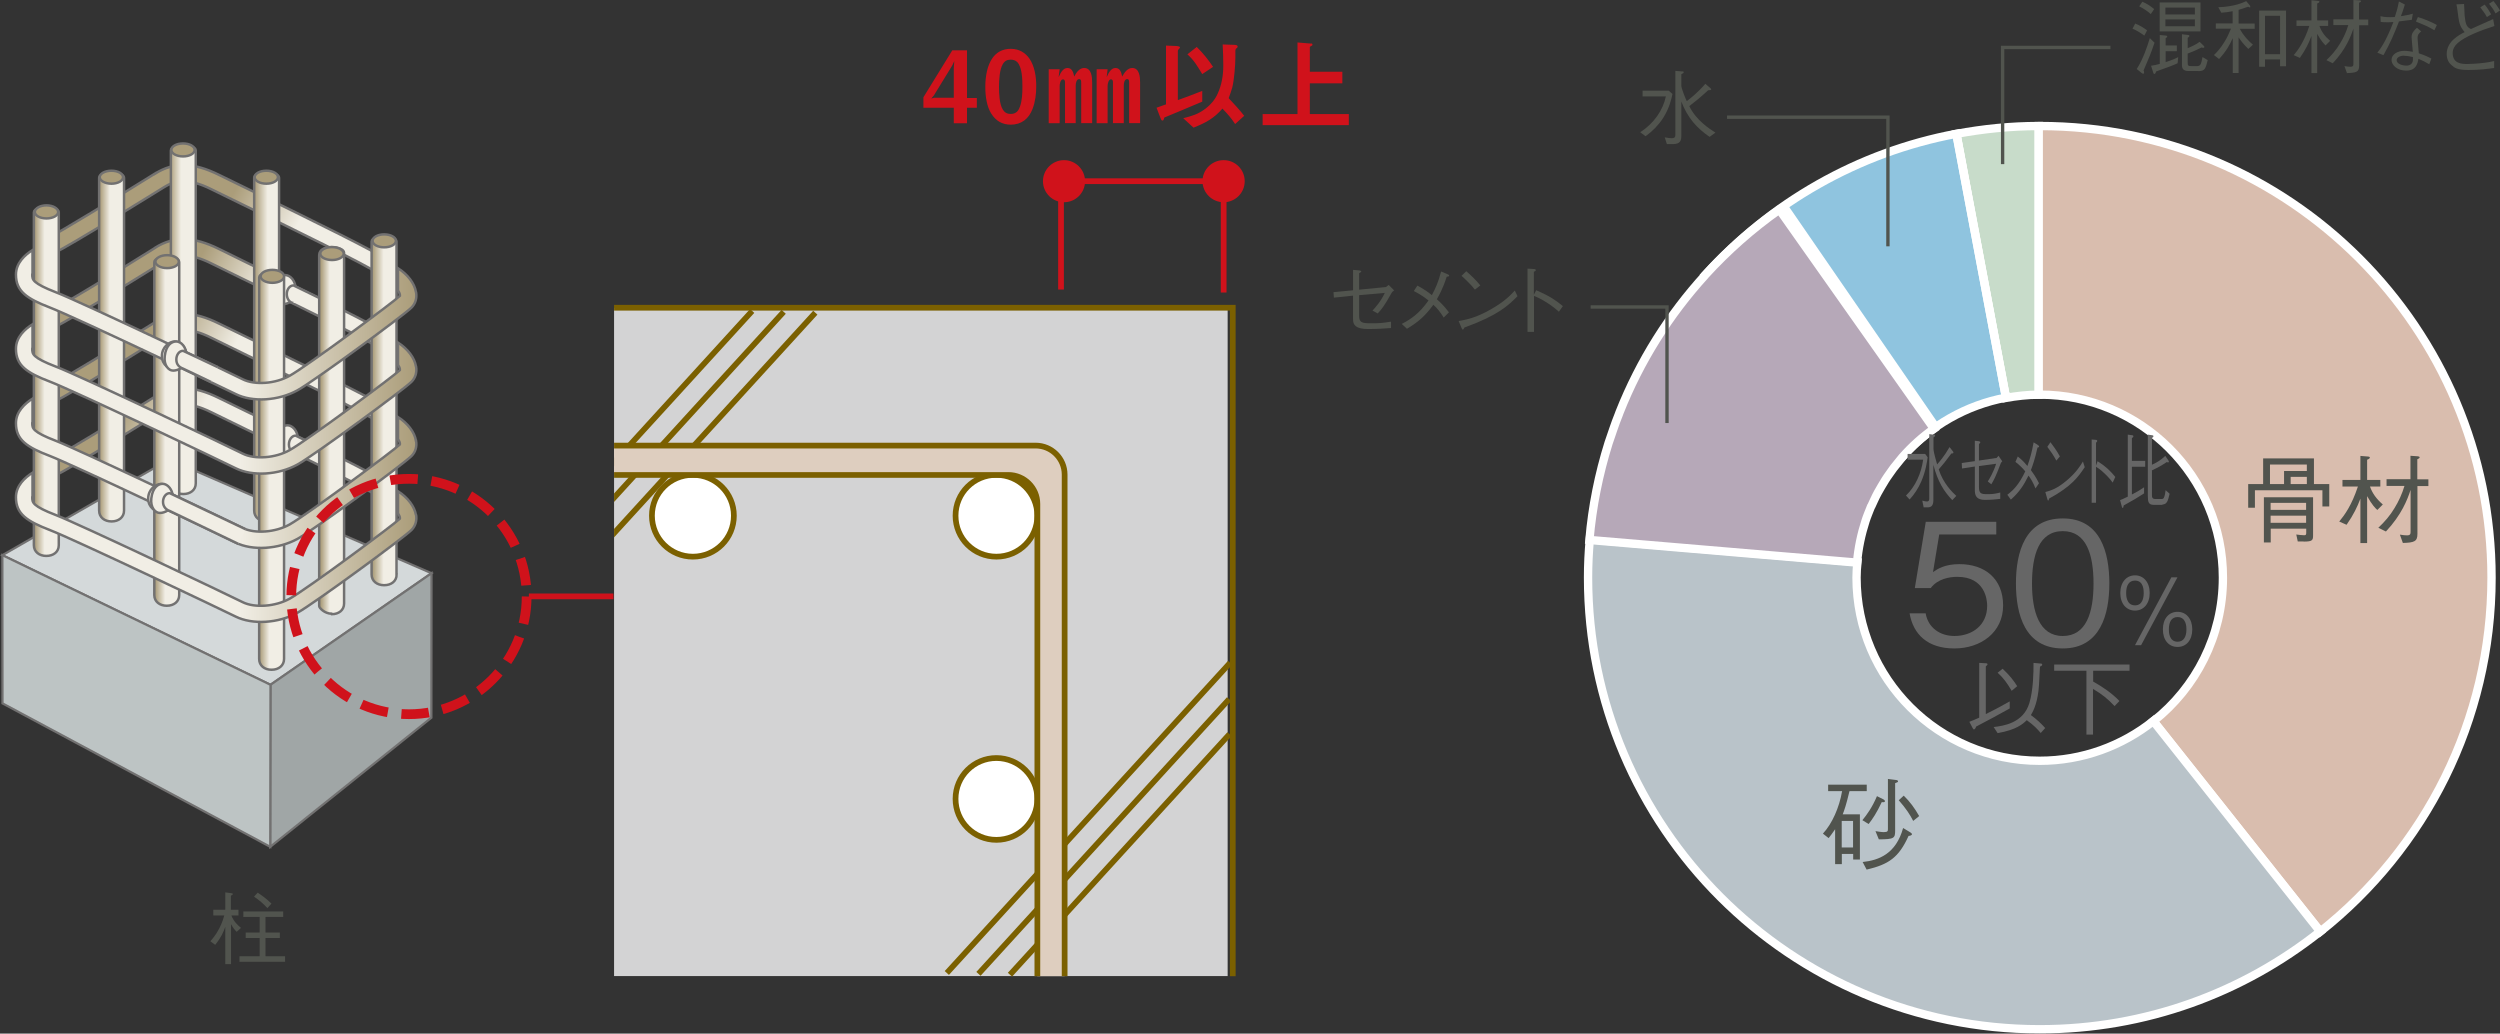 <?xml version="1.0" encoding="UTF-8"?><svg id="_レイヤー_2" xmlns="http://www.w3.org/2000/svg" xmlns:xlink="http://www.w3.org/1999/xlink" viewBox="0 0 200.75 83"><rect x="0" y="0" width="200.75" height="83" fill="#333333" stroke="none"/><defs><style>.cls-1{fill:url(#linear-gradient-9);}.cls-1,.cls-2,.cls-3,.cls-4,.cls-5,.cls-6,.cls-7,.cls-8,.cls-9,.cls-10,.cls-11,.cls-12,.cls-13,.cls-14,.cls-15,.cls-16,.cls-17,.cls-18,.cls-19,.cls-20,.cls-21{stroke:#727171;}.cls-1,.cls-2,.cls-3,.cls-4,.cls-5,.cls-6,.cls-7,.cls-8,.cls-9,.cls-10,.cls-11,.cls-12,.cls-13,.cls-14,.cls-15,.cls-18,.cls-19,.cls-20{stroke-width:.2px;}.cls-2{fill:url(#linear-gradient-3);}.cls-3{fill:url(#linear-gradient-6);}.cls-4{fill:url(#linear-gradient-5);}.cls-5{fill:url(#linear-gradient-7);}.cls-6{fill:url(#linear-gradient-8);}.cls-22{fill:#b9c3c9;}.cls-22,.cls-23,.cls-24,.cls-25,.cls-26,.cls-27{stroke:#fff;stroke-width:.67px;}.cls-28{fill:#666;}.cls-28,.cls-29,.cls-30,.cls-31,.cls-32,.cls-33,.cls-34{stroke-width:0px;}.cls-35{clip-path:url(#clippath);}.cls-29,.cls-36,.cls-24,.cls-37,.cls-38,.cls-39{fill:none;}.cls-36,.cls-38,.cls-40{stroke-width:.46px;}.cls-36,.cls-40{stroke:#7b6000;}.cls-23{fill:#d9bdae;}.cls-7{fill:url(#linear-gradient-13);}.cls-8{fill:url(#linear-gradient-16);}.cls-9{fill:url(#linear-gradient-17);}.cls-10{fill:url(#linear-gradient-10);}.cls-11{fill:url(#linear-gradient-11);}.cls-12{fill:url(#linear-gradient-12);}.cls-13{fill:url(#linear-gradient-18);}.cls-14{fill:url(#linear-gradient-14);}.cls-15{fill:url(#linear-gradient-15);}.cls-16{fill:#a0a6a6;}.cls-16,.cls-17,.cls-21{stroke-width:.18px;}.cls-25{fill:#8fc4df;}.cls-17{fill:#bdc4c4;}.cls-41{fill:url(#linear-gradient-2);}.cls-41,.cls-42{stroke:#6b7632;stroke-width:.05px;}.cls-42{fill:url(#linear-gradient-4);}.cls-18{fill:#f1eee5;}.cls-26{fill:#c8dcca;}.cls-27,.cls-31{fill:#b6a8b8;}.cls-37{stroke:#51544e;stroke-width:.27px;}.cls-19{fill:url(#linear-gradient);}.cls-38,.cls-39{stroke:#d0121b;}.cls-39{stroke-dasharray:0 0 2.21 1.1;stroke-width:.78px;}.cls-20{fill:#ab9d7a;}.cls-30{fill:#51544e;}.cls-40{fill:#fff;}.cls-32{fill:#d3d3d4;}.cls-33{fill:#decebf;}.cls-34{fill:#d0121b;}.cls-21{fill:#d4d9da;}</style><linearGradient id="linear-gradient" x1="20.9" y1="40.1" x2="9.04" y2="33.94" gradientUnits="userSpaceOnUse"><stop offset=".56" stop-color="#f1eee5"/><stop offset=".99" stop-color="#ab9d7a"/></linearGradient><linearGradient id="linear-gradient-2" x1="-4.5" y1="170.81" x2="-.76" y2="173.77" gradientTransform="translate(25.9 -125.74) scale(1.05 .94)" gradientUnits="userSpaceOnUse"><stop offset="0" stop-color="#a8a998"/><stop offset=".49" stop-color="#efefef"/><stop offset="1" stop-color="#a8a998"/></linearGradient><linearGradient id="linear-gradient-3" x1="25.78" y1="30.69" x2="13.92" y2="24.54" xlink:href="#linear-gradient"/><linearGradient id="linear-gradient-4" x1="-4.39" y1="179.54" x2="-.65" y2="182.49" gradientTransform="translate(25.62 -145.96) scale(1.05 .94)" xlink:href="#linear-gradient-2"/><linearGradient id="linear-gradient-5" x1="28.22" y1="25.99" x2="16.36" y2="19.83" xlink:href="#linear-gradient"/><linearGradient id="linear-gradient-6" x1="23.34" y1="35.4" x2="11.48" y2="29.24" xlink:href="#linear-gradient"/><linearGradient id="linear-gradient-7" x1="22.85" y1="27.86" x2="20.43" y2="27.86" xlink:href="#linear-gradient"/><linearGradient id="linear-gradient-8" x1="27.44" y1="34.58" x2="25.74" y2="34.58" xlink:href="#linear-gradient"/><linearGradient id="linear-gradient-9" x1="15.72" y1="25.67" x2="13.62" y2="25.67" xlink:href="#linear-gradient"/><linearGradient id="linear-gradient-10" x1="9.86" y1="27.86" x2="8.01" y2="27.86" xlink:href="#linear-gradient"/><linearGradient id="linear-gradient-11" x1="4.62" y1="30.64" x2="2.77" y2="30.64" xlink:href="#linear-gradient"/><linearGradient id="linear-gradient-12" x1="22.63" y1="37.83" x2="20.84" y2="37.83" xlink:href="#linear-gradient"/><linearGradient id="linear-gradient-13" x1="14.3" y1="34.64" x2="12.45" y2="34.64" xlink:href="#linear-gradient"/><linearGradient id="linear-gradient-14" x1="31.95" y1="32.99" x2="29.91" y2="32.99" xlink:href="#linear-gradient"/><linearGradient id="linear-gradient-15" x1="-9.37" y1="199.93" x2="25.42" y2="199.93" gradientTransform="translate(9.78 -154.97) scale(.94)" xlink:href="#linear-gradient"/><linearGradient id="linear-gradient-16" x1="-9.37" y1="206.32" x2="25.42" y2="206.32" gradientTransform="translate(9.78 -154.97) scale(.94)" xlink:href="#linear-gradient"/><linearGradient id="linear-gradient-17" x1="-9.37" y1="212.7" x2="25.42" y2="212.7" gradientTransform="translate(9.78 -154.97) scale(.94)" xlink:href="#linear-gradient"/><linearGradient id="linear-gradient-18" x1="-9.37" y1="193.55" x2="25.42" y2="193.55" gradientTransform="translate(9.78 -154.97) scale(.94)" xlink:href="#linear-gradient"/><clipPath id="clippath"><rect class="cls-29" x="49.31" y="11.62" width="53.53" height="69.1"/></clipPath></defs><g id="_レイヤー_1-2"><polygon class="cls-21" points=".19 44.58 13.58 36.9 34.65 46.03 21.72 54.99 .19 44.58"/><polygon class="cls-16" points="21.72 54.99 34.65 46.03 34.64 57.63 21.7 68 21.72 54.99"/><path class="cls-19" d="M12.46,31.84c-2.92,1.83-7.84,4.85-8.62,5.18l.51,1.2c1.16-.49,8.49-5.08,8.81-5.27.81-.51,1.84-.83,3.86.18l2.43,1.19c3.54,1.73,10.13,4.94,10.98,5.58l.78-1.05c-.88-.66-6.01-3.18-11.19-5.7l-2.42-1.18c-2.05-1.02-3.63-1.06-5.14-.12Z"/><path class="cls-41" d="M23.92,35.32c0,.73-.51,1.09-.94,1.09s-1.03-.35-1.03-1.09.61-1.17,1.03-1.17.94.43.94,1.17Z"/><path class="cls-18" d="M23.93,35.32c0,.94-.7,1.17-1.07,1.17s-.76-.44-.68-1.17c.1-.86.54-1.17.91-1.17s.84.43.84,1.17Z"/><path class="cls-18" d="M23.74,36.39c-.3,0-.54-.32-.54-.7s.24-.71.54-.71l2.31,1.13"/><path class="cls-2" d="M12.46,19.9c-2.92,1.83-7.84,4.85-8.62,5.18l.51,1.2c1.16-.49,8.49-5.08,8.81-5.28.81-.51,1.84-.84,3.86.18l2.43,1.19c3.54,1.73,10.13,4.93,10.98,5.57l.78-1.05c-.88-.66-6.01-3.18-11.19-5.7l-2.42-1.19c-2.05-1.02-3.63-1.06-5.14-.11Z"/><path class="cls-42" d="M23.76,23.26c0,.73-.52,1.08-.94,1.08s-1.03-.36-1.03-1.08.61-1.17,1.03-1.17.94.44.94,1.17Z"/><path class="cls-18" d="M23.76,23.26c0,.94-.7,1.17-1.07,1.17s-.76-.44-.68-1.17c.1-.87.54-1.17.91-1.17s.83.44.83,1.17Z"/><path class="cls-18" d="M23.57,24.33c-.29,0-.54-.32-.54-.71s.24-.7.54-.7l2.32,1.13"/><path class="cls-4" d="M12.46,13.93c-2.92,1.82-7.84,4.84-8.62,5.18l.51,1.2c1.16-.5,8.49-5.08,8.81-5.27.81-.51,1.84-.84,3.86.18l2.43,1.19c3.54,1.73,10.13,4.94,10.98,5.58l.78-1.05c-.88-.66-6.01-3.18-11.19-5.71l-2.42-1.18c-2.05-1.02-3.63-1.06-5.14-.11Z"/><path class="cls-3" d="M12.46,25.87c-2.92,1.82-7.84,4.84-8.62,5.18l.51,1.2c1.16-.5,8.49-5.08,8.81-5.28.81-.51,1.84-.84,3.86.18l2.43,1.19c3.54,1.73,10.13,4.94,10.98,5.58l.78-1.05c-.88-.66-6.01-3.18-11.19-5.7l-2.42-1.18c-2.05-1.02-3.63-1.06-5.14-.11Z"/><path class="cls-5" d="M22.41,41c0,.54-.44.87-.99.87h-.02c-.54,0-.99-.32-.99-.87V14.27c0-.54,2-.54,2,0v26.73Z"/><path class="cls-20" d="M22.32,14.23c0,.29-.42.52-.93.52s-.94-.23-.94-.52.42-.52.94-.52.93.23.93.52Z"/><path class="cls-6" d="M27.63,48.46c0,.54-.44.86-.99.86l-.02-.04c-.54,0-.99-.46-.99-.61v-28.18c0-.93,2-.73,2-.19v28.16Z"/><path class="cls-20" d="M27.6,20.36c0,.29-.42.52-.94.52s-.94-.23-.94-.52.42-.52.94-.52.94.24.94.52Z"/><path class="cls-1" d="M15.72,38.81c0,.54-.44.86-.99.86h-.02c-.54,0-.99-.32-.99-.86V12.08c0-.54,2-.54,2,0v26.73Z"/><path class="cls-20" d="M15.63,12.04c0,.29-.42.52-.93.52s-.94-.23-.94-.52.42-.52.94-.52.93.23.93.52Z"/><path class="cls-10" d="M9.96,41c0,.54-.44.87-.99.87h-.02c-.55,0-.99-.32-.99-.87V14.27c0-.54,2-.54,2,0v26.73Z"/><path class="cls-20" d="M9.88,14.23c0,.29-.42.52-.93.52s-.94-.23-.94-.52.42-.52.94-.52.93.23.93.52Z"/><polygon class="cls-17" points=".19 44.58 .2 56.48 21.7 68 21.72 54.99 .19 44.58"/><path class="cls-11" d="M4.72,43.78c0,.54-.44.86-.99.86h-.02c-.55,0-.99-.32-.99-.86v-26.73c0-.54,2-.54,2,0v26.73Z"/><path class="cls-12" d="M22.81,52.91c0,.54-.44.87-.99.87h-.03c-.54,0-.98-.32-.98-.87v-30.63c0-.55,2-.55,2,0v30.63Z"/><path class="cls-7" d="M14.39,47.78c0,.54-.44.86-.99.86h-.02c-.54,0-.99-.32-.99-.86v-26.73c0-.54,2-.54,2,0v26.73Z"/><path class="cls-14" d="M31.85,46.13c0,.54-.44.86-.99.86h-.03c-.54,0-.99-.32-.99-.86v-26.73c0-.54,2-.54,2,0v26.73Z"/><path class="cls-20" d="M4.67,17.02c0,.29-.42.52-.94.52s-.93-.23-.93-.52.42-.53.93-.53.94.24.94.53Z"/><path class="cls-20" d="M14.36,21.01c0,.29-.42.52-.94.52s-.94-.24-.94-.52.42-.52.94-.52.94.24.94.52Z"/><path class="cls-20" d="M22.81,22.19c0,.29-.42.52-.94.52s-.94-.23-.94-.52.42-.52.94-.52.94.23.94.52Z"/><path class="cls-20" d="M31.79,19.34c0,.29-.42.52-.94.52s-.93-.23-.93-.52.42-.52.93-.52.94.23.94.52Z"/><path class="cls-15" d="M33.4,29.42c-.11-.69-.66-1.4-1.44-1.91v1.78c.08.13.14.25.15.34.01.07,0,.09,0,.09-.47.47-7.51,5.68-8.86,6.43-1.14.64-2.79.76-3.75.28-1.23-.62-13.13-6.27-15.01-6.99-1.9-.73-1.9-1.02-1.9-1.43,0-.03,0-.07.02-.11v-1.86c-.6.38-1.33,1.02-1.33,1.97,0,1.35.88,1.93,2.74,2.64,1.86.71,13.67,6.33,14.9,6.95,1.35.67,3.44.55,4.97-.3,1.35-.75,8.48-5.98,9.15-6.64.32-.32.45-.76.37-1.23Z"/><path class="cls-8" d="M33.4,35.39c-.11-.69-.66-1.4-1.44-1.9v1.77c.08.13.14.24.15.34.01.07,0,.09,0,.09-.47.47-7.51,5.67-8.86,6.43-1.14.63-2.79.76-3.75.28-1.23-.62-13.13-6.27-15.01-7-1.9-.73-1.9-1.02-1.9-1.42,0-.03,0-.07.02-.11v-1.86c-.6.39-1.33,1.03-1.33,1.97,0,1.35.88,1.93,2.74,2.64,1.86.72,13.67,6.33,14.9,6.95,1.35.67,3.44.54,4.97-.3,1.35-.75,8.48-5.98,9.15-6.65.32-.32.45-.75.37-1.23Z"/><path class="cls-9" d="M33.4,41.36c-.11-.69-.66-1.41-1.44-1.91v1.77c.08.13.14.25.15.34.01.07,0,.09,0,.09-.47.47-7.51,5.68-8.86,6.43-1.14.63-2.79.75-3.75.28-1.23-.62-13.13-6.27-15.01-7-1.9-.73-1.9-1.02-1.9-1.42,0-.04,0-.07.02-.12v-1.86c-.6.38-1.33,1.03-1.33,1.97,0,1.35.88,1.92,2.74,2.64,1.86.71,13.67,6.33,14.9,6.94,1.35.67,3.44.55,4.97-.31,1.35-.75,8.48-5.98,9.15-6.64.32-.32.45-.76.37-1.23Z"/><path class="cls-13" d="M33.4,23.45c-.11-.69-.66-1.41-1.44-1.91v1.78c.08.13.14.25.15.35.01.07,0,.08,0,.09-.47.47-7.51,5.67-8.86,6.42-1.14.64-2.79.76-3.75.28-1.23-.62-13.13-6.27-15.01-6.99-1.9-.74-1.9-1.02-1.9-1.42,0-.03,0-.07.02-.11v-1.86c-.6.38-1.33,1.03-1.33,1.97,0,1.35.88,1.93,2.74,2.65,1.86.71,13.67,6.33,14.9,6.94,1.35.68,3.44.55,4.97-.3,1.35-.75,8.48-5.98,9.15-6.64.32-.32.45-.76.37-1.23Z"/><path class="cls-18" d="M14.97,28.59c0,.73-.52,1.08-.94,1.08s-1.03-.36-1.03-1.08.61-1.17,1.03-1.17.94.43.94,1.17Z"/><path class="cls-18" d="M14.97,28.59c0,.94-.7,1.17-1.07,1.17s-.76-.44-.67-1.17c.1-.87.54-1.17.92-1.17s.83.43.83,1.17Z"/><path class="cls-18" d="M17.5,29.49l-2.8-1.32c-.3,0-.54.31-.54.7s.23.62.54.73l2.26,1.08"/><path class="cls-18" d="M13.87,40.03c0,.73-.52,1.09-.94,1.09s-1.03-.36-1.03-1.09.61-1.17,1.03-1.17.94.43.94,1.17Z"/><path class="cls-18" d="M13.9,40.02c0,.94-.7,1.17-1.07,1.17s-.76-.44-.68-1.17c.1-.87.54-1.17.91-1.17s.83.43.83,1.17Z"/><path class="cls-18" d="M19.7,42.49l-6.07-2.89c-.3,0-.54.32-.54.7s.25.64.54.73l5.52,2.65"/><path class="cls-26" d="M163.71,31.68V10.12c-2.26,0-4.47.23-6.62.63l3.98,21.2c.86-.15,1.74-.25,2.64-.26Z"/><path class="cls-25" d="M161.08,31.94l-3.98-21.2c-7.94,1.49-14.94,5.57-20.15,11.31l15.96,14.47c2.11-2.33,4.96-3.99,8.17-4.59Z"/><path class="cls-23" d="M163.79,10.12h-.08v21.57s.06,0,.08,0c8.12,0,14.71,6.58,14.71,14.7,0,4.68-2.18,8.83-5.58,11.52l13.4,16.9c8.37-6.64,13.75-16.9,13.75-28.42,0-20.03-16.24-36.27-36.27-36.27Z"/><path class="cls-22" d="M163.79,61.09c-8.12,0-14.71-6.58-14.71-14.71,0-.42.03-.83.07-1.24l-21.49-1.82c-.09,1.01-.14,2.03-.14,3.06,0,20.04,16.24,36.27,36.27,36.27,8.51,0,16.33-2.94,22.52-7.85l-13.4-16.9c-2.51,1.99-5.68,3.19-9.13,3.19Z"/><path class="cls-31" d="M150.27,40.64c.08-.18.16-.35.24-.52.09-.19.18-.38.28-.56.09-.17.18-.33.28-.49.1-.18.21-.36.32-.53.11-.17.22-.34.34-.5.11-.15.21-.3.32-.45.15-.19.3-.38.45-.56.09-.11.17-.21.26-.32.76-.86,1.61-1.63,2.54-2.28l-12.42-17.6c-2.16,1.52-4.15,3.28-5.95,5.25h0s0,.01-.01.02c-2.88,3.16-5.23,6.87-6.87,11.01-.02.06-.05.12-.07.19-.15.37-.29.75-.42,1.13-.05.15-.1.31-.16.47-.07.22-.15.44-.23.67h0c-.78,2.49-1.31,5.1-1.54,7.79l21.49,1.82c.1-1.17.34-2.29.69-3.37.06-.19.13-.37.2-.55.07-.19.15-.39.23-.58Z"/><path class="cls-24" d="M150.27,40.64c.08-.18.16-.35.24-.52.09-.19.18-.38.28-.56.09-.17.18-.33.28-.49.1-.18.21-.36.32-.53.11-.17.22-.34.34-.5.11-.15.21-.3.32-.45.15-.19.3-.38.45-.56.09-.11.17-.21.26-.32.76-.86,1.61-1.63,2.54-2.28l-12.42-17.6c-2.16,1.52-4.15,3.28-5.95,5.25h0s0,.01-.01.02c-2.88,3.16-5.23,6.87-6.87,11.01-.02.06-.05.12-.07.19-.15.37-.29.75-.42,1.13-.05.15-.1.31-.16.47-.07.22-.15.44-.23.67h0c-.78,2.49-1.31,5.1-1.54,7.79l21.49,1.82c.1-1.17.34-2.29.69-3.37.06-.19.13-.37.2-.55.07-.19.15-.39.23-.58Z"/><path class="cls-28" d="M156.93,52.07c-2.14,0-3.3-1.13-3.59-2.82h1.29c.2,1.18,1.18,1.82,2.31,1.82,1.4,0,2.63-.84,2.63-2.43,0-.46-.16-2.32-2.4-2.32-.61,0-1.57.15-2.13.9h-1.28l.88-5.32h5.66v1.02h-4.58l-.5,3.02c.35-.24.92-.64,2.12-.64,2.02,0,3.51,1.15,3.51,3.32s-1.8,3.45-3.91,3.45Z"/><path class="cls-28" d="M165.64,52.07c-3.04,0-3.76-2.73-3.76-5.22s.72-5.22,3.76-5.22,3.74,2.75,3.74,5.22-.71,5.22-3.74,5.22ZM165.64,42.65c-1.94,0-2.47,1.98-2.47,4.21s.57,4.21,2.47,4.21,2.47-1.9,2.47-4.21-.56-4.21-2.47-4.21Z"/><path class="cls-28" d="M172.62,47.62c0,.87-.5,1.41-1.18,1.41s-1.18-.54-1.18-1.41.5-1.42,1.18-1.42,1.18.54,1.18,1.42ZM170.73,47.62c0,.16,0,.99.71.99.6,0,.7-.6.7-.99,0-.2,0-1-.7-1-.5,0-.71.41-.71,1ZM174.37,46.36h.48l-2.92,5.45h-.49l2.92-5.45ZM176.04,50.54c0,.86-.48,1.41-1.18,1.41s-1.18-.54-1.18-1.41.48-1.41,1.18-1.41,1.18.57,1.18,1.41ZM174.16,50.54c0,.18,0,.99.7.99.47,0,.71-.37.71-.99,0-.19-.01-.99-.71-.99-.49,0-.7.39-.7.99Z"/><path class="cls-28" d="M158.68,58.37c-.05.1-.09.2-.17.2-.03,0-.05,0-.11-.11l-.26-.5c.25-.09.39-.16.79-.33v-4.4l.55.03s.12.01.12.07c0,.05-.07.13-.14.18v3.83c.9-.44,1.44-.75,1.92-1.02v.57c-.9.5-1.8.99-2.71,1.46ZM163.86,58.85c-.24-.29-.54-.61-1.11-1.02-.32.31-.82.77-2.34,1.04l-.32-.49c.75-.09,2.38-.29,2.87-1.93.31-1.04.34-2.48.33-3.22l.54.05c.08,0,.16.01.16.09s-.1.13-.18.16c-.08,1.55-.08,1.57-.12,1.94-.15,1.19-.47,1.71-.61,1.95.46.34.79.64,1.15,1.04l-.37.41ZM161.53,55.46c-.35-.59-.65-1.02-1.12-1.44l.4-.32c.58.54.91.98,1.17,1.4l-.44.37Z"/><path class="cls-28" d="M168.08,53.85v.88c.77.43,1.5.93,2.11,1.56l-.39.41c-.58-.62-1.03-.96-1.73-1.38v3.67h-.53v-5.13h-2.59v-.5h6.05v.5h-2.93Z"/><path class="cls-30" d="M172.19,2.86c-.23-.17-.57-.4-.95-.56l.22-.41c.38.16.67.33.95.55l-.22.42ZM172.12,5.62c.03.07.05.12.05.2,0,.03,0,.1-.07.1-.06,0-.14-.07-.14-.07l-.38-.31c.51-.79.86-1.84,1.05-2.48l.38.37c-.27.8-.51,1.38-.87,2.2ZM172.71,1.13c-.27-.23-.53-.42-.93-.62l.25-.37c.34.14.62.32.95.59l-.27.4ZM174.86,5.08c-.42.19-.8.33-1.73.66-.01.06-.05.2-.14.2-.05,0-.08-.08-.09-.12l-.17-.54c.28-.04.4-.07.7-.15v-2.32l.5.05s.1.01.1.07-.05.08-.13.14v.58h.9v.46h-.9v.88c.58-.19.79-.29,1.01-.4l-.05.49ZM173.42,2.52V.2h3.28v2.32h-3.28ZM176.25.61h-2.37v.55h2.37v-.55ZM176.25,1.56h-2.37v.55h2.37v-.55ZM176.53,5.7h-.81c-.42,0-.51-.22-.51-.47v-2.48l.5.06s.1.01.1.07c0,.06-.06.1-.14.16v.83c.11-.05.62-.25.96-.51l.34.33s.04.05.04.08c0,.06-.06.07-.08.07-.05,0-.1-.01-.14-.03-.54.27-.92.42-1.12.49v.7c0,.27.03.31.3.31h.42c.31,0,.36-.13.47-.73l.42.25c-.18.7-.23.88-.75.88Z"/><path class="cls-30" d="M179.84,2.3c.31.56.66.94,1.07,1.29l-.37.34c-.4-.4-.59-.64-.78-.93v2.86h-.47v-2.8c-.24.55-.53,1.06-1.1,1.68l-.41-.32c.17-.17.49-.47.84-1.05.21-.34.38-.7.53-1.07h-1.22v-.42h1.35v-.98c-.38.07-.57.1-.91.12l-.24-.44c1.28-.04,1.98-.37,2.24-.49l.28.33s.05.08.05.12-.03.05-.05.05c-.03,0-.07-.01-.12-.05-.24.08-.36.12-.77.25v1.1h1.29v.42h-1.2ZM183.09,5.32v-.55h-1.21v.59h-.47V.85h2.16v4.47h-.47ZM183.09,1.27h-1.21v3.08h1.21V1.27Z"/><path class="cls-30" d="M186.75,3.65c-.12-.11-.35-.33-.68-.93v3.15h-.46v-2.98c-.2.54-.46,1.09-.93,1.76l-.49-.22c.36-.44.83-1.07,1.25-2.35h-1.03v-.44h1.2V.02l.52.05s.12.01.12.06c0,.08-.14.14-.18.15v1.36h.88v.44h-.7c.16.46.43.83.86,1.2l-.37.37ZM189.44,2.03v3.23c0,.52-.21.58-.98.61l-.2-.56c.21.03.35.05.47.05.25,0,.25-.1.25-.31v-2.76c-.21.64-.61,1.68-1.66,2.79l-.51-.25c.42-.39.79-.83,1.09-1.33.29-.46.51-.96.67-1.49h-1.2v-.46h1.61V0l.49.03s.12.01.12.06c0,.06-.08.1-.16.13v1.35h.74v.46h-.74Z"/><path class="cls-30" d="M193.11.37c-.17.55-.19.6-.32.93.64-.1.8-.15.96-.2l-.08.49c-.21.03-.69.09-1.03.13-.36.93-.75,1.85-1.25,2.71l-.49-.2c.27-.34.68-.88,1.29-2.46-.07,0-.4.02-.47.02-.29,0-.44-.02-.55-.03l-.02-.46c.17.04.35.08.79.08.16,0,.23,0,.36-.01.1-.29.24-.73.33-1.25l.49.25ZM194.42,2.52c-.21.18-.29.28-.29.53,0,.1.04.49.1,1.23.54.18.76.29,1.01.42l-.17.46c-.31-.19-.49-.27-.87-.44-.06.35-.17.95-.98.95-.73,0-1.18-.44-1.18-.86,0-.46.51-.73,1.03-.73.23,0,.48.05.68.08-.01-.18-.1-1.03-.1-1.16,0-.34.16-.52.43-.77l.34.29ZM193.04,4.47c-.35,0-.59.17-.59.36,0,.3.47.44.79.44.27,0,.52-.15.52-.49v-.2c-.19-.04-.46-.1-.71-.1ZM194.16,1.37c.47.14,1.07.38,1.52.64l-.2.42c-.48-.29-.75-.4-1.48-.7l.16-.37Z"/><path class="cls-30" d="M197.86.29c.02.15.04.82.05.96.07.7.17.94.51,1.08.28-.13,1.53-.68,1.78-.8l.1.56c-1.14.36-2.35.84-2.94,1.36-.24.2-.41.49-.41.8,0,.85.7.89,1.17.89.11,0,.79-.02,1.4-.1.31-.04.46-.07.76-.14v.56c-.44.06-1.12.16-2.05.16s-1.14-.18-1.37-.39c-.12-.1-.39-.35-.39-.9,0-1.01,1-1.53,1.44-1.75-.42-.51-.44-.69-.58-1.77,0-.07-.07-.4-.08-.46l.61-.03ZM199.51.37c.2.21.37.5.53.78l-.34.22c-.1-.19-.14-.25-.53-.78l.34-.22ZM200.22.08c.26.31.48.68.53.76l-.36.24c-.14-.3-.37-.6-.52-.78l.35-.22Z"/><path class="cls-28" d="M153.05,39.79c.75-.71,1.23-1.78,1.38-2.88h-1.25v-.46h1.41l.2.27c-.05.37-.16,1.13-.51,1.94-.25.57-.57,1.05-.94,1.45l-.3-.33ZM155.32,34.9c.06,0,.07.03.07.07,0,.06-.03.09-.13.16v.94c0,.12.1.55.14.68.07.27.11.4.15.54.16-.18.57-.64,1-1.39l.28.36s.03.05.03.08c0,.07-.07.07-.17.08-.39.54-.74.97-1.01,1.27.36,1.14,1.11,1.85,1.41,2.13l-.32.34c-.67-.69-1.18-1.51-1.52-2.84v2.82c0,.53-.22.6-.49.6h-.29l-.11-.54c.16.04.28.07.37.07.14,0,.19-.08.19-.24v-5.17l.38.05Z"/><path class="cls-28" d="M160.33,36.77s.13-.14.15-.17l.3.44c-.09.1-.11.13-.13.19-.4,1.07-.56,1.35-.75,1.66l-.28-.23c.14-.22.45-.73.67-1.42l-1.38.18v1.66c0,.54.15.6.64.6s.6-.02,1.07-.13v.51c-.29.04-.79.08-1.23.08-.68,0-.81-.34-.81-.78v-1.9l-1.03.16-.02-.44,1.05-.15v-1.64l.32.04s.12.02.12.09c0,.03-.01.04-.11.14v1.32l1.44-.21Z"/><path class="cls-28" d="M162.02,36.65c.42.33.63.59.78.77.21-.59.35-1.07.5-1.9l.35.22s.09.06.09.12c0,.05-.06.07-.13.08-.2.93-.42,1.53-.53,1.81.14.19.38.51.65,1.05l-.28.42c-.19-.47-.35-.74-.56-1.03-.37.75-.72,1.31-1.42,1.93l-.28-.39c.49-.38.93-.81,1.44-1.88-.17-.2-.42-.48-.79-.76l.19-.44Z"/><path class="cls-28" d="M167.4,37.52c-.49.73-1.02,1.52-2.85,2.51,0,.01-.05.17-.08.17-.03,0-.06-.08-.08-.16l-.15-.53c.43-.12.9-.24,1.71-.92.76-.64,1.06-1.13,1.31-1.53l.15.47ZM165.12,36.98c-.21-.4-.46-.76-.72-1.1l.25-.37c.13.17.5.66.76,1.14l-.29.34Z"/><path class="cls-28" d="M168.43,37.03c.74.48,1.03.79,1.43,1.27l-.21.45c-.13-.17-.3-.39-.6-.68-.35-.34-.55-.47-.74-.59v2.89h-.35v-5.08l.33.03s.12,0,.12.09c0,.04-.04.07-.1.14v1.84l.13-.37Z"/><path class="cls-28" d="M171.19,37.49v2.22c.39-.2.63-.34.98-.58v.49c-.51.33-.91.57-1.64.97,0,.06-.03.2-.08.2-.03,0-.04-.03-.07-.12l-.14-.51c.11-.04.27-.1.62-.28v-4.98l.35.05c.06,0,.1.03.1.08,0,.03,0,.07-.12.15v1.83h1.07v.47h-1.07ZM173.65,40.54h-.7c-.43,0-.48-.23-.48-.76v-4.88l.35.05c.05,0,.1.02.1.08s-.05.1-.12.14v2.15c.41-.18.73-.39,1.07-.71l.25.36s.04.06.04.1c0,.06-.04.06-.07.06-.03,0-.05,0-.09-.03-.42.28-.76.47-1.2.67v1.91c0,.23,0,.39.27.39h.51c.1,0,.16-.02.22-.2.04-.1.04-.14.1-.51l.32.29c-.13.57-.22.86-.58.86Z"/><polyline class="cls-37" points="160.81 13.18 160.81 3.81 169.47 3.81"/><path class="cls-30" d="M131.7,10.62c1.12-.71,1.84-1.78,2.07-2.88h-1.87v-.46h2.1l.3.27c-.08.37-.24,1.13-.76,1.94-.37.57-.85,1.05-1.4,1.45l-.44-.33ZM135.1,5.73c.08,0,.1.03.1.07,0,.06-.05.09-.19.16v.94c0,.12.16.55.21.68.1.27.16.4.23.54.24-.18.84-.64,1.49-1.39l.42.36s.05.05.05.08c0,.07-.1.07-.25.08-.58.54-1.11.97-1.51,1.27.54,1.14,1.66,1.85,2.1,2.13l-.47.34c-1.01-.69-1.76-1.51-2.27-2.84v2.82c0,.53-.33.6-.73.6h-.43l-.17-.54c.24.04.42.07.56.07.21,0,.29-.08.29-.24v-5.17l.57.05Z"/><polyline class="cls-37" points="151.6 19.78 151.6 9.41 138.68 9.41"/><path class="cls-30" d="M111.29,23.05s.19-.14.22-.17l.44.44c-.14.1-.17.13-.2.19-.59,1.07-.83,1.35-1.12,1.66l-.42-.23c.21-.22.67-.73.99-1.42l-2.06.18v1.66c0,.54.22.6.95.6s.89-.02,1.61-.13v.51c-.44.04-1.18.08-1.84.08-1.02,0-1.21-.34-1.21-.78v-1.9l-1.54.16-.03-.44,1.57-.15v-1.64l.48.04s.18.02.18.09c0,.03-.02.04-.17.14v1.32l2.15-.21Z"/><path class="cls-30" d="M113.81,22.93c.62.33.94.59,1.17.77.31-.59.53-1.07.74-1.9l.52.22c.05.02.13.06.13.12,0,.05-.08.07-.2.08-.29.93-.63,1.53-.79,1.81.21.19.57.51.97,1.05l-.42.42c-.29-.47-.52-.74-.83-1.03-.55.75-1.07,1.31-2.12,1.93l-.42-.39c.73-.38,1.39-.81,2.15-1.88-.25-.2-.62-.48-1.18-.76l.29-.44Z"/><path class="cls-30" d="M121.85,23.79c-.73.73-1.52,1.52-4.26,2.51,0,.01-.08.17-.12.17-.05,0-.08-.08-.12-.16l-.22-.53c.64-.12,1.35-.24,2.55-.92,1.13-.64,1.59-1.13,1.96-1.53l.22.47ZM118.43,23.25c-.32-.4-.69-.76-1.07-1.1l.38-.37c.2.17.75.66,1.13,1.14l-.44.34Z"/><path class="cls-30" d="M123.37,23.31c1.1.48,1.54.79,2.13,1.27l-.32.45c-.2-.17-.44-.39-.89-.68-.52-.34-.82-.47-1.11-.59v2.89h-.52v-5.08l.49.03s.18,0,.18.09c0,.04-.05.07-.16.14v1.84l.19-.37Z"/><polyline class="cls-37" points="127.73 24.65 133.86 24.65 133.86 33.97"/><path class="cls-30" d="M148.51,63.54c-.26,1.1-.42,1.55-.54,1.85h1.38v3.63h-.54v-.45h-.91v.82h-.54v-2.8c-.25.37-.37.51-.52.71l-.46-.36c.74-.79,1.32-2.11,1.54-3.41h-1.12v-.52h3.1v.52h-1.38ZM148.8,65.92h-.91v2.13h.91v-2.13ZM151.11,64.4c-.42.89-.74,1.36-1.06,1.77l-.5-.31c.37-.45.79-1.03,1.17-1.93l.52.26s.12.07.12.14c0,.09-.09.1-.25.08ZM153.25,67.14c-.78,1.72-1.58,2.27-3.36,2.69l-.32-.61c1.29-.14,2.67-.64,3.25-2.73l.58.35s.13.08.13.14c0,.1-.14.13-.29.15ZM152.18,62.89v3.79c0,.62-.06.72-1.31.72l-.27-.66c.11.02.48.08.67.08.33,0,.33-.1.33-.27v-4l.62.08c.06,0,.19.02.19.11,0,.06-.02.07-.23.15ZM153.63,65.92c-.26-.51-.58-1-1.16-1.66l.4-.37c.51.5.86.98,1.24,1.64l-.48.39Z"/><path class="cls-30" d="M186.49,40.67v-1.3h-5.42v1.4h-.54v-1.9h1.2v-2.06h4.08v2.06h1.23v1.8h-.54ZM184.97,43.48c-.14,0-.26,0-.46,0l-.12-.56c.24.03.44.06.64.06.13,0,.16-.05.16-.19v-.34h-2.85v1.11h-.55v-3.63h3.95v3.06c0,.39-.05.5-.75.5ZM185.24,37.3h-2.96v1.57h1.13v-1.05h1.83v-.52ZM185.18,40.38h-2.85v.56h2.85v-.56ZM185.18,41.41h-2.85v.57h2.85v-.57ZM185.24,38.29h-1.3v.58h1.3v-.58Z"/><path class="cls-30" d="M190.9,40.95c-.15-.13-.42-.39-.82-1.11v3.77h-.54v-3.57c-.24.64-.55,1.3-1.11,2.1l-.59-.26c.43-.52.99-1.28,1.5-2.81h-1.24v-.53h1.44v-1.93l.62.05s.14.01.14.08c0,.09-.16.16-.22.18v1.62h1.06v.53h-.83c.19.54.51.99,1.03,1.44l-.44.44ZM194.12,39.01v3.86c0,.62-.26.7-1.17.73l-.24-.67c.25.04.42.06.56.06.3,0,.3-.12.3-.36v-3.29c-.25.77-.73,2.01-1.98,3.34l-.61-.3c.5-.47.95-.99,1.3-1.58.34-.55.61-1.15.8-1.78h-1.44v-.54h1.92v-1.88l.59.04s.15.02.15.08c0,.07-.09.12-.19.16v1.61h.89v.54h-.89Z"/><path class="cls-34" d="M77.65,4.03v3.84h.79v.78h-.79v1.25h-1.06v-1.25h-2.44v-.84l2.32-3.77h1.19ZM75.01,7.64l-.23.27.23-.06h1.58v-2.42l.04-.53-.16.35-1.46,2.38Z"/><path class="cls-34" d="M82.92,8.73c-.31.83-.92,1.28-1.75,1.28-.68,0-1.2-.29-1.58-.9-.34-.55-.47-1.33-.47-2.14s.15-1.73.59-2.33c.31-.43.78-.72,1.45-.72.7,0,1.18.33,1.5.78.42.61.55,1.46.55,2.21,0,.61-.07,1.24-.29,1.82ZM81.89,8.6c.19-.51.21-1.1.21-1.66s-.02-1.53-.41-1.95c-.14-.15-.34-.2-.53-.2-.28,0-.48.1-.63.35-.27.44-.31,1.31-.31,1.83s.03,1.39.3,1.82c.15.25.35.36.64.36.36,0,.6-.18.72-.54Z"/><path class="cls-34" d="M85.02,6.17c.19-.43.39-.71.7-.71.39,0,.47.39.54.69.22-.44.48-.69.8-.69.59,0,.64.73.64,1.16v3.27h-.88v-3.24c0-.12,0-.3-.17-.3-.21,0-.27.34-.27.5v3.04h-.86v-3.31c0-.1-.05-.21-.16-.21-.21,0-.27.38-.27.53v2.99h-.88v-4.33h.88l-.08.6ZM88.88,6.17c.18-.42.38-.71.7-.71.38,0,.47.39.53.69.17-.31.42-.69.81-.69.58,0,.63.73.63,1.16v3.27h-.88v-3.24c0-.12,0-.3-.16-.3-.22,0-.27.34-.27.5v3.04h-.87v-3.31c0-.1-.04-.21-.16-.21-.2,0-.27.38-.27.53v2.99h-.88v-4.33h.88l-.07.6Z"/><path class="cls-34" d="M93.63,3.66l.74.03c.1,0,.38.02.38.11,0,.05-.04.09-.09.14-.06.06-.08.1-.08.14v3.96c.66-.24,1.31-.48,1.96-.74v.86c-1,.43-2.03.86-3.05,1.28-.03.14-.06.24-.14.24-.09,0-.11-.07-.19-.27l-.29-.76c.26-.09.51-.18.76-.27V3.66ZM95.03,9.49c.7-.18,1.21-.33,1.79-.78.41-.31.75-.72.96-1.19.32-.7.45-1.47.45-2.24,0-.57-.02-1.13-.05-1.71l.89.03c.19,0,.31.03.31.14,0,.06-.03.1-.08.13-.1.07-.1.14-.1.27,0,.16,0,.32,0,.48,0,.62-.1,1.82-.25,2.41-.08.29-.18.57-.29.85.43.46.86.92,1.25,1.42l-.73.66c-.33-.51-.6-.8-1.02-1.24-.68.79-1.36,1.15-2.32,1.53l-.84-.77ZM96.1,3.77c.51.51.91,1,1.31,1.6l-.87.58c-.4-.65-.61-1.05-1.19-1.59l.75-.59Z"/><path class="cls-34" d="M105.27,3.49c.06,0,.12.02.12.09,0,.05-.03.09-.09.11-.09.04-.12.06-.12.1v1.97h2.61v.93h-2.61v2.47h3.13v.89h-6.92v-.89h2.8V3.41l1.08.09Z"/><line class="cls-38" x1="42.47" y1="47.89" x2="49.26" y2="47.89"/><path class="cls-39" d="M42.29,47.9c0,5.21-4.23,9.45-9.45,9.45s-9.45-4.23-9.45-9.45,4.23-9.45,9.45-9.45,9.45,4.23,9.45,9.45Z"/><g class="cls-35"><path class="cls-34" d="M99.95,14.55c0,.94-.76,1.69-1.69,1.69s-1.7-.76-1.7-1.69.76-1.69,1.7-1.69,1.69.76,1.69,1.69Z"/><rect class="cls-32" x="42.77" y="24.71" width="55.81" height="53.67"/><line class="cls-36" x1="42.73" y1="50.02" x2="65.47" y2="25.11"/><line class="cls-36" x1="42.8" y1="47.1" x2="62.93" y2="25.04"/><line class="cls-36" x1="42.77" y1="44.29" x2="60.4" y2="24.97"/><polyline class="cls-36" points="43.04 24.71 98.99 24.71 98.99 78.39"/><path class="cls-40" d="M58.93,41.41c0,1.82-1.47,3.29-3.29,3.29s-3.29-1.47-3.29-3.29,1.47-3.28,3.29-3.28,3.29,1.47,3.29,3.28Z"/><path class="cls-40" d="M83.3,41.41c0,1.82-1.47,3.29-3.29,3.29s-3.28-1.47-3.28-3.29,1.47-3.28,3.28-3.28,3.29,1.47,3.29,3.28Z"/><path class="cls-40" d="M83.3,64.15c0,1.82-1.47,3.29-3.29,3.29s-3.28-1.47-3.28-3.29,1.47-3.28,3.28-3.28,3.29,1.47,3.29,3.28Z"/><polygon class="cls-34" points="40.53 51.15 41.61 47.89 40.53 44.62 46.53 47.89 40.53 51.15"/><line class="cls-36" x1="98.78" y1="53.22" x2="76.03" y2="78.13"/><line class="cls-36" x1="98.7" y1="56.14" x2="78.57" y2="78.2"/><line class="cls-36" x1="98.73" y1="58.95" x2="81.1" y2="78.27"/><path class="cls-33" d="M85.49,78.39v-40.28c0-1.29-1.05-2.33-2.33-2.33h-40.39v2.36h38.19c1.28,0,2.33,1.04,2.33,2.32v37.93h2.19Z"/><path class="cls-36" d="M85.49,78.39v-40.28c0-1.29-1.05-2.33-2.33-2.33h-40.37"/><path class="cls-36" d="M42.79,38.14h38.18c1.28,0,2.33,1.04,2.33,2.32v37.93"/><path class="cls-34" d="M87.13,14.55c0,.94-.76,1.69-1.69,1.69s-1.69-.76-1.69-1.69.76-1.69,1.69-1.69,1.69.76,1.69,1.69Z"/><polyline class="cls-38" points="85.2 23.25 85.2 14.55 98.26 14.55 98.26 23.49"/></g><line class="cls-25" x1="161.08" y1="31.94" x2="157.09" y2="10.74"/><line class="cls-27" x1="155.45" y1="34.32" x2="143.23" y2="16.57"/><path class="cls-30" d="M19.01,74.83c-.16-.16-.29-.31-.46-.62v3.21h-.46v-2.99c-.13.37-.32.84-.81,1.44l-.39-.29c.14-.15.44-.49.72-1.03.25-.48.34-.85.4-1.04h-.88v-.46h.96v-1.39l.47.06c.06,0,.14.03.14.07,0,.04-.03.06-.16.14v1.12h.61v.46h-.57c.06.16.19.52.77,1l-.35.32ZM19.23,77.23v-.44h1.62v-1.47h-1.12v-.44h1.12v-1.25h-1.31v-.44h3.2v.44h-1.42v1.25h1.15v.44h-1.15v1.47h1.57v.44h-3.67ZM21.47,72.92c-.32-.35-.62-.61-1.07-.92l.29-.32c.43.28.73.52,1.11.88l-.33.36Z"/></g></svg>
